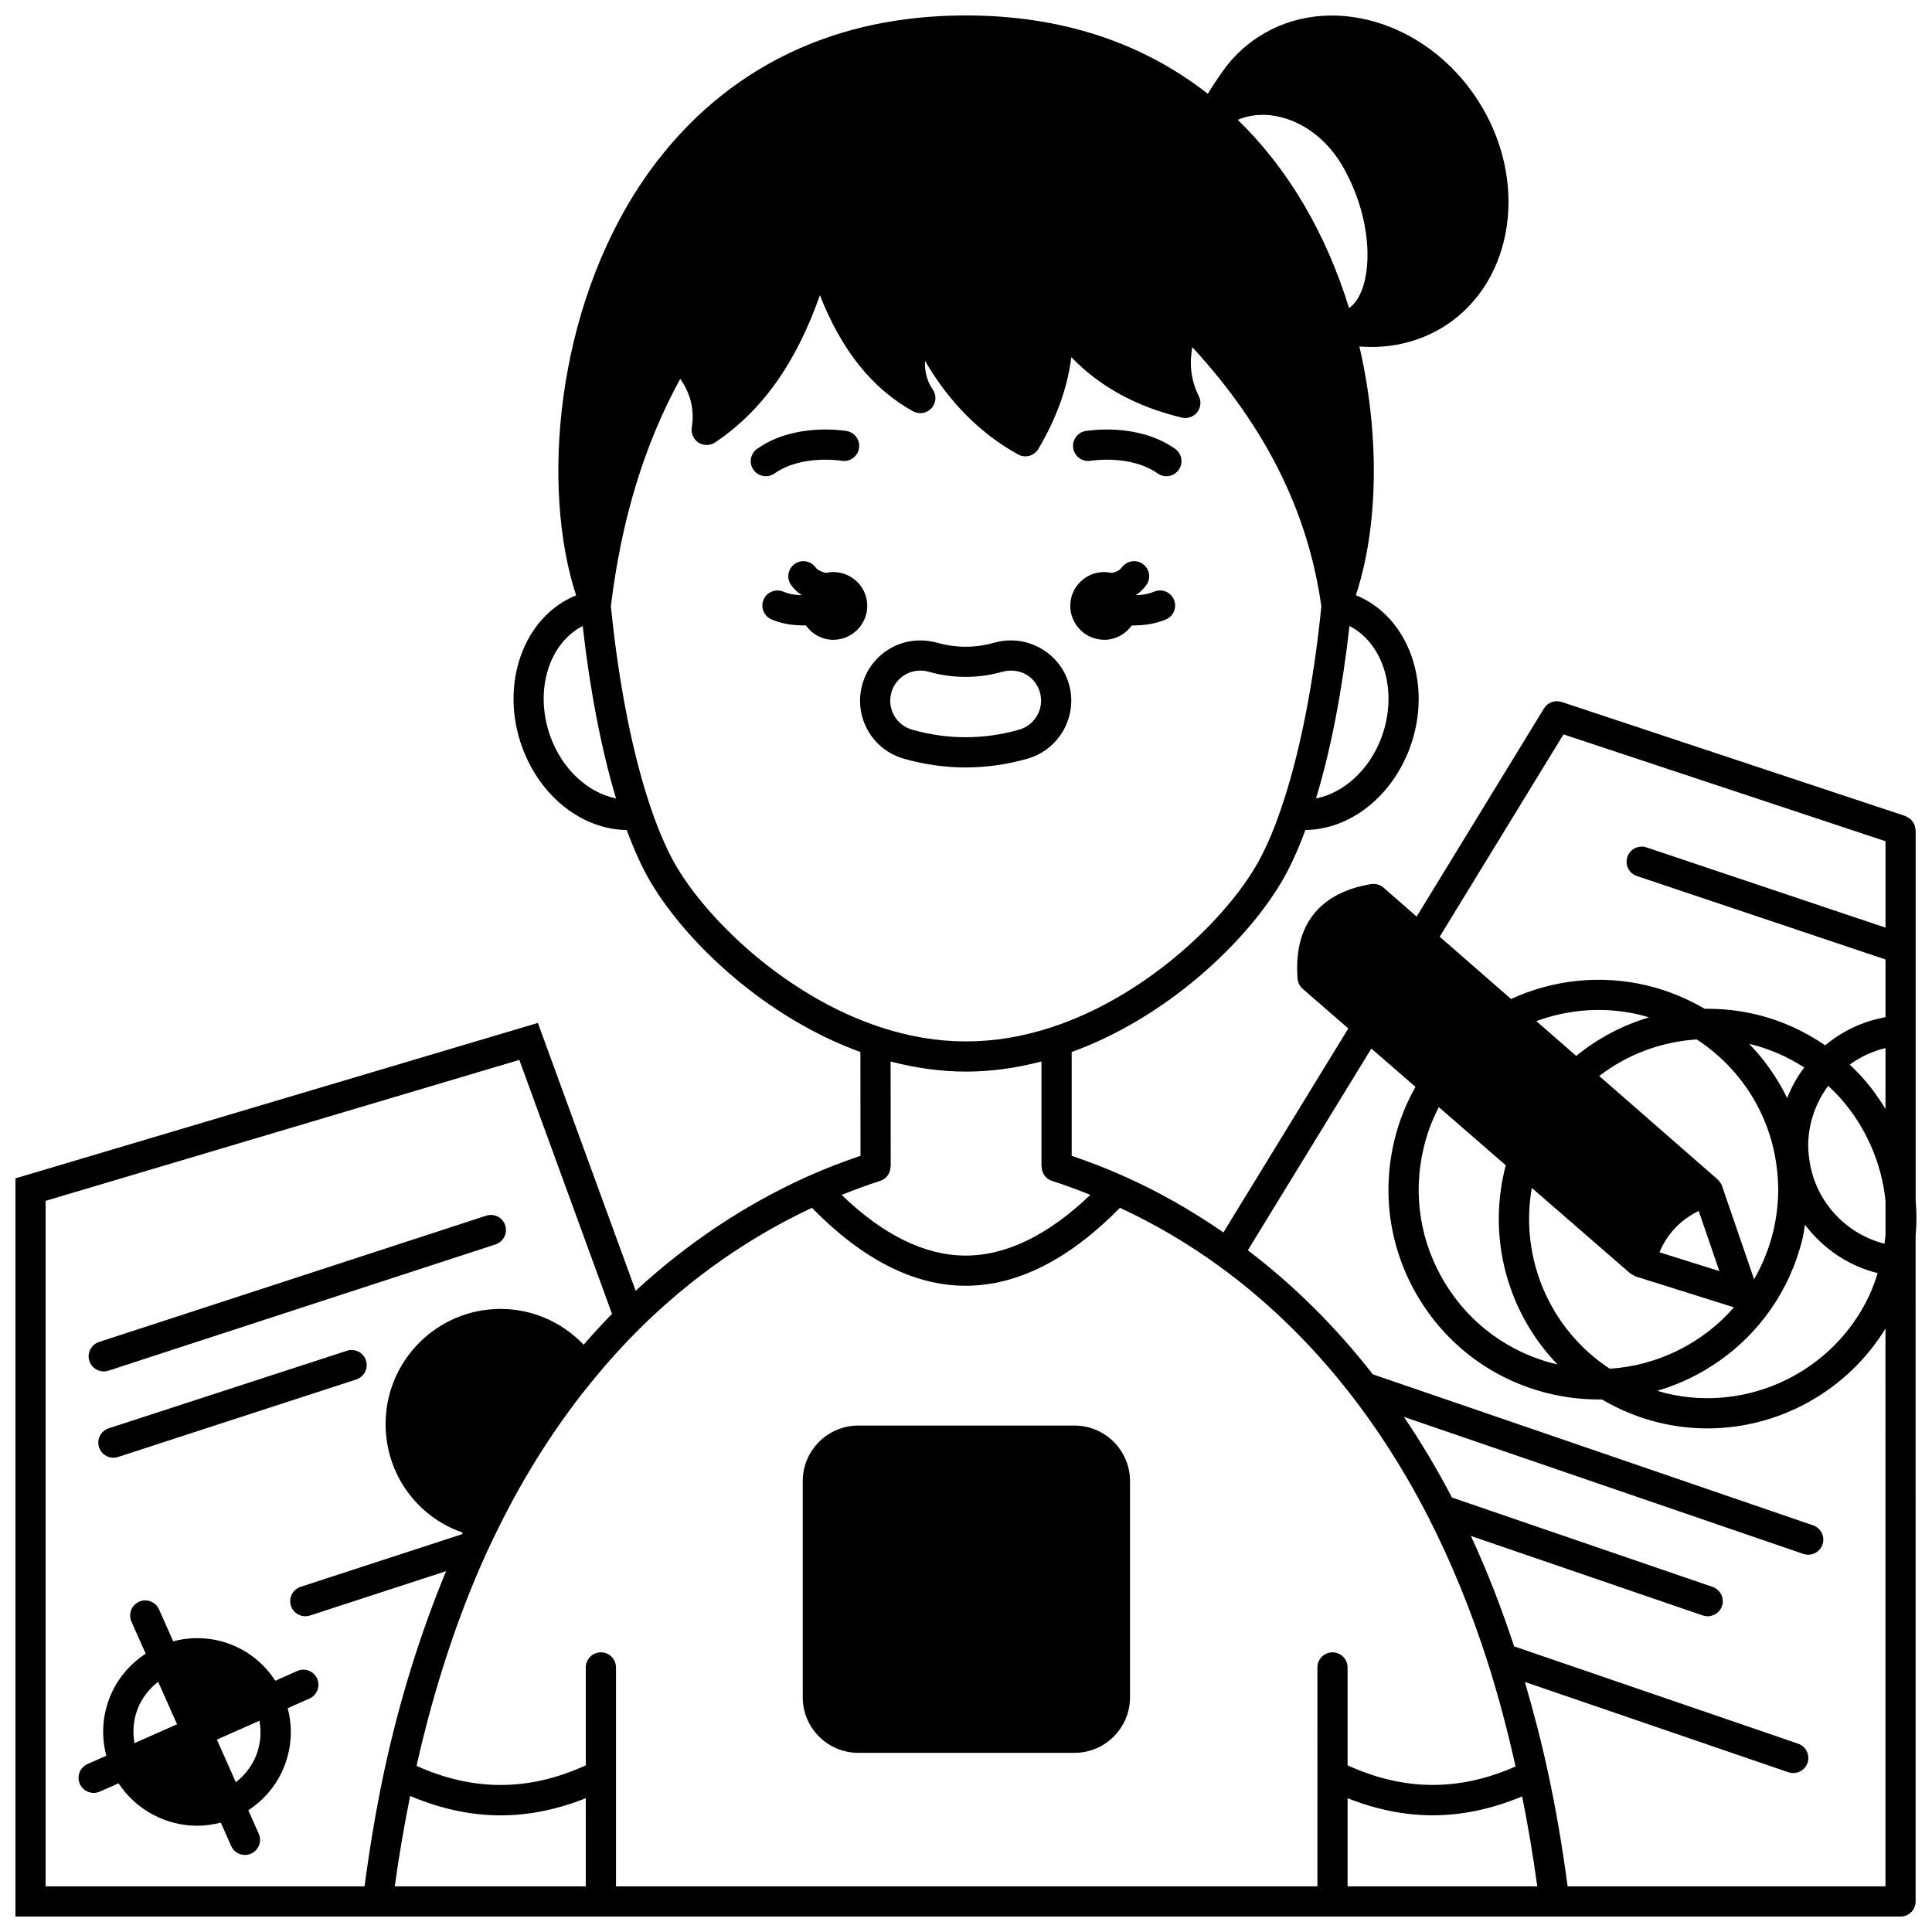 <?xml version="1.0" encoding="UTF-8"?>
<!-- Uploaded to: ICON Repo, www.svgrepo.com, Generator: ICON Repo Mixer Tools -->
<svg width="800px" height="800px" version="1.1" viewBox="144 144 512 512" xmlns="http://www.w3.org/2000/svg">
 <defs>
  <clipPath id="a">
   <path d="m148.09 148.09h503.81v503.81h-503.81z"/>
  </clipPath>
 </defs>
 <path d="m436.63 313.55c3 0 5.648-1.508 7.285-3.777 0.602 0 1.195-0.023 1.789-0.062 2.59-0.102 5.109-0.637 7.273-1.547 2.035-0.859 2.992-3.203 2.137-5.238-0.859-2.043-3.207-2.984-5.238-2.137-1.273 0.535-2.867 0.867-4.613 0.938-0.047 0.004-0.09-0.004-0.133 0-0.012-0.031-0.02-0.062-0.031-0.102 0.121-0.082 0.242-0.129 0.363-0.219 0.895-0.688 1.645-1.434 2.281-2.297 1.328-1.762 0.969-4.269-0.801-5.594-1.762-1.32-4.269-0.969-5.594 0.801-0.207 0.27-0.438 0.5-0.742 0.734-0.609 0.465-1.332 0.672-2.019 0.77-0.633-0.141-1.285-0.223-1.957-0.223-4.957 0-8.996 4-8.996 8.957 0 4.953 4.039 8.996 8.996 8.996z"/>
 <path d="m364.82 295.6c-0.656 0-1.293 0.078-1.906 0.211-0.727-0.121-1.535-0.379-2.297-0.945-0.02-0.012-0.207-0.141-0.516-0.547-1.324-1.77-3.832-2.125-5.594-0.801-1.766 1.324-2.129 3.832-0.801 5.594 0.785 1.051 1.664 1.887 2.359 2.32 0.109 0.078 0.219 0.121 0.332 0.195-0.008 0.027-0.016 0.055-0.027 0.09-0.098-0.004-0.176 0.008-0.273 0.004-1.676-0.062-3.297-0.391-4.453-0.902-2.012-0.883-4.383 0.027-5.269 2.047s0.023 4.383 2.047 5.269c2.66 1.172 5.481 1.504 7.328 1.574 0.5 0.023 1.004 0.035 1.508 0.035 0.098 0 0.191-0.012 0.289-0.016 1.621 2.297 4.266 3.824 7.285 3.824 4.957 0 8.996-4.039 8.996-8.996 0-4.957-4.051-8.957-9.008-8.957z"/>
 <path d="m349.26 269.47c7.199-5.082 17.648-3.379 17.758-3.363 2.168 0.359 4.238-1.074 4.617-3.246 0.387-2.176-1.066-4.25-3.242-4.629-0.562-0.094-13.789-2.324-23.75 4.711-1.805 1.273-2.234 3.766-0.957 5.574 0.777 1.098 2.016 1.691 3.266 1.691 0.801-0.004 1.605-0.242 2.309-0.738z"/>
 <path d="m433.04 266.11c0.105-0.016 10.559-1.723 17.762 3.363 0.703 0.496 1.508 0.734 2.305 0.734 1.25 0 2.492-0.586 3.266-1.691 1.277-1.805 0.848-4.297-0.957-5.574-9.961-7.039-23.195-4.805-23.754-4.711-2.172 0.379-3.613 2.445-3.242 4.617 0.383 2.18 2.481 3.621 4.621 3.262z"/>
 <path d="m171.49 507.44c0.41 0 0.828-0.062 1.242-0.195l102.6-33.469c2.094-0.688 3.246-2.941 2.562-5.047-0.684-2.094-2.922-3.231-5.047-2.562l-102.6 33.469c-2.094 0.688-3.246 2.941-2.562 5.047 0.551 1.691 2.121 2.758 3.805 2.758z"/>
 <path d="m235.95 501.96-63.137 20.551c-2.098 0.684-3.25 2.938-2.566 5.043 0.551 1.688 2.113 2.758 3.801 2.758 0.41 0 0.828-0.062 1.238-0.195l63.137-20.551c2.098-0.684 3.25-2.938 2.566-5.043-0.68-2.098-2.949-3.246-5.039-2.562z"/>
 <path d="m222.77 586.83-5.816 2.578c-2.832-4.352-6.883-7.734-11.816-9.629-4.926-1.895-10.211-2.144-15.238-0.816l-3.758-8.461c-0.898-2.012-3.254-2.934-5.277-2.031-2.019 0.898-2.922 3.258-2.031 5.277l3.777 8.496c-4.336 2.832-7.711 6.879-9.613 11.801-1.902 4.938-2.152 10.223-0.82 15.238l-4.981 2.203c-2.019 0.895-2.93 3.254-2.043 5.273 0.664 1.496 2.129 2.383 3.664 2.383 0.539 0 1.086-0.109 1.613-0.344l4.988-2.203c4.676 7.109 12.613 11.246 20.871 11.246 2.07 0 4.16-0.297 6.223-0.832l2.754 6.195c0.66 1.492 2.121 2.375 3.656 2.375 0.543 0 1.09-0.109 1.621-0.348 2.019-0.898 2.922-3.258 2.027-5.273l-2.766-6.223c4.336-2.836 7.707-6.887 9.605-11.82 1.902-4.938 2.156-10.219 0.832-15.227l5.773-2.559c2.019-0.895 2.926-3.254 2.035-5.273-0.898-2.012-3.258-2.934-5.281-2.027zm-42.312 10.102c1.129-2.918 3.039-5.379 5.453-7.242l5.008 11.258-11.277 5c-0.543-3-0.305-6.094 0.816-9.016zm31.484 12.117c-1.129 2.93-3.031 5.391-5.445 7.254l-5.019-11.289 11.281-5.004c0.543 3.012 0.312 6.113-0.816 9.039z"/>
 <g clip-path="url(#a)">
  <path d="m651.67 462.02v-97.969c0-0.055-0.027-0.102-0.031-0.156-0.012-0.289-0.098-0.551-0.168-0.828-0.059-0.234-0.094-0.473-0.191-0.688-0.105-0.227-0.273-0.41-0.414-0.617-0.152-0.211-0.285-0.438-0.473-0.613-0.172-0.16-0.383-0.266-0.582-0.391-0.238-0.156-0.465-0.32-0.738-0.426-0.051-0.02-0.082-0.059-0.137-0.078l-91.086-30.23c-1.762-0.582-3.699 0.121-4.672 1.711l-33.75 55.168-8.789-7.676c-0.902-0.789-2.133-1.113-3.293-0.934-13.816 2.332-20.551 10.992-19.477 25.043 0.082 1.051 0.57 2.023 1.363 2.715l12.082 10.496-33.094 54.055c-8.504-5.863-17.414-10.938-26.578-14.992-0.082-0.035-0.172-0.066-0.25-0.105-0.008-0.004-0.012-0.004-0.02-0.008-4.238-1.902-8.68-3.598-13.367-5.195v-27.504c25.191-9.168 45.859-28.816 55.402-44.73 2.348-3.898 4.535-8.668 6.531-14.102 11.785-0.16 22.875-8.73 27.707-21.848 6.125-16.656-0.305-34.746-14.328-40.371 6.008-18.234 6.348-42.543 0.934-65.926 0.805 0.062 1.629 0.109 2.523 0.121 0.246 0.004 0.488 0.008 0.734 0.008 7.055 0 13.812-1.961 19.602-5.695 18.328-11.941 22.117-38.777 8.445-59.828-13.684-21.07-39.738-28.551-58.066-16.648-3.906 2.531-7.223 5.781-9.809 9.613-1.219 1.727-2.488 3.594-3.59 5.469-17.559-13.723-39.047-20.766-64.086-20.766-46.246 0-72.125 23.883-85.688 43.914-23.152 34.195-26.949 81.332-17.641 109.77-13.992 5.641-20.387 23.699-14.258 40.34 4.828 13.117 15.914 21.684 27.672 21.852 2.062 5.559 4.242 10.328 6.512 14.094 9.551 15.922 30.219 35.57 55.41 44.734l0.031 27.504c-4.668 1.59-9.113 3.281-13.391 5.191-0.004 0-0.008 0.004-0.012 0.004-0.082 0.039-0.176 0.066-0.262 0.109-16.703 7.477-32.113 17.73-45.918 30.469l-25.918-70.988-138.45 41.191v195.63h499.57c2.211 0 4-1.789 4-4l-0.004-176.33c0.297-3.215 0.297-6.426 0-9.551zm-20.199-27.277c6.875 7.613 11.199 17.379 12.207 27.531v9.066c-0.07 0.785-0.172 1.516-0.277 2.25-10.645-2.684-18.645-11.719-19.965-22.707-0.441-3.031-0.277-6.199 0.492-9.406 0.855-3.539 2.41-6.836 4.559-9.715 1.031 0.945 2.027 1.934 2.984 2.981zm-13.855 0.258c-2.562-5.289-5.957-10.129-10.066-14.367 0.016 0.004 0.035 0.004 0.051 0.008 5.199 1.238 10.055 3.359 14.531 6.25-1.863 2.484-3.379 5.211-4.516 8.109zm-47.02 71.723c-15.867-10.445-23.914-29.242-20.656-47.922l26.094 22.668c0.027 0.023 0.066 0.031 0.098 0.051 0.227 0.188 0.512 0.305 0.785 0.441 0.188 0.094 0.344 0.238 0.543 0.305l26.059 8.188c-8.285 9.523-20.188 15.445-32.922 16.27zm23.574-41.816 5.477 15.945-15.875-4.984c2.09-4.922 5.531-8.547 10.398-10.961zm14.676 18.105-8.477-24.684v-0.016c0-0.004-0.008-0.008-0.008-0.016l-0.008-0.02c-0.148-0.434-0.395-0.82-0.68-1.176-0.078-0.102-0.164-0.191-0.25-0.285-0.074-0.078-0.137-0.176-0.219-0.25l-31.395-27.414c7.398-5.695 16.348-9.066 25.836-9.699 11.398 7.445 19.07 19.277 21.047 32.715 0.309 2.074 0.484 4.082 0.531 6.188 0.031 0.418 0.027 0.805 0.027 1.188-0.035 3.578-0.484 7.227-1.328 10.812-1.098 4.496-2.805 8.734-5.078 12.656zm-47.137-59.184-10.559-9.219c8.773-3.242 18.348-3.875 27.535-1.648 0.785 0.188 1.547 0.43 2.32 0.656-6.996 2.074-13.547 5.527-19.297 10.211zm-40.418 24.316c0.898-3.781 2.254-7.375 4.008-10.75l17.766 15.434c-0.105 0.395-0.23 0.777-0.328 1.18-4.5 18.816 1.062 38.152 14.016 51.582-0.078-0.02-0.16-0.02-0.238-0.039-12.379-2.957-22.859-10.562-29.508-21.406-6.648-10.848-8.68-23.625-5.715-36zm91.906 42.918c3.977-5.656 6.836-11.996 8.496-18.859 0.285-1.207 0.445-2.422 0.648-3.633 4.707 6.223 11.398 10.883 19.262 12.816-0.629 1.992-1.332 3.957-2.191 5.848-9.48 20.316-32.152 31.238-53.895 25.996-0.777-0.188-1.531-0.43-2.297-0.656 12.02-3.551 22.715-11.078 29.977-21.512zm24.199-61.688c-1.035-1.137-2.102-2.207-3.207-3.234 2.84-2.082 6.059-3.57 9.484-4.391v16.137c-1.828-3.012-3.906-5.883-6.277-8.512zm-79.055-90.758 85.336 28.316v22.898l-63.344-21.262c-2.082-0.691-4.363 0.426-5.066 2.519s0.426 4.363 2.519 5.066l65.891 22.117v15.289c-5.898 1.062-11.402 3.629-15.98 7.473-5.566-3.816-11.664-6.602-18.23-8.168-4.535-1.098-9.172-1.586-13.691-1.516-4.762-2.781-9.863-4.879-15.219-6.164-12.133-2.93-24.84-1.625-36.117 3.559l-18.906-16.504zm-35.863 207.35c6.098 11.914 11.422 24.934 15.824 38.699 2.801 8.777 5.227 18.016 7.336 27.457-14.941 6.629-29.566 6.535-44.516-0.293v-25.941c0-2.211-1.789-4-4-4s-4 1.789-4 4l0.008 58.016h-185.89v-58.02c0-2.211-1.789-4-4-4-2.211 0-4 1.789-4 4v25.945c-15.059 6.894-29.797 6.938-44.855 0.145 4.586-20.379 10.785-39.391 18.531-56.434 0.984-2.121 1.965-4.207 3.004-6.273 7.289-14.84 15.953-28.348 25.77-40.172 3.703-4.519 7.715-8.922 11.914-13.086 13.555-13.395 28.887-24.102 45.566-31.926 13.332 13.629 27 20.637 40.68 20.656h0.07c13.703 0 27.449-7 40.887-20.66 9.082 4.223 17.91 9.375 26.25 15.441 22.551 16.391 41.195 38.75 55.422 66.445zm-142.48-92.836h0.051l-0.031-27.828c6.707 1.758 13.41 2.684 19.988 2.684 6.582 0 13.281-0.926 19.992-2.684v27.832h0.051c0.004 1.688 1.027 3.258 2.719 3.805 3.582 1.152 6.926 2.402 10.188 3.715-11.152 10.656-22.242 16.086-33.027 16.086h-0.055c-10.762-0.016-21.785-5.441-32.836-16.07 3.289-1.316 6.648-2.574 10.238-3.731 1.695-0.543 2.723-2.117 2.723-3.809zm130.13-113.77c-3.191 8.656-10.027 14.789-17.375 16.234 3.914-12.844 6.934-28.453 8.871-45.703 9.078 4.656 12.934 17.418 8.504 29.469zm-9.906-150.59c7.25 13.199 7.492 26.914 3.988 33.645-0.746 1.43-1.656 2.492-2.695 3.234-6.152-19.969-16.25-37.047-29.496-49.898 2.906-1.23 6.293-1.664 9.848-1.035 7.473 1.297 14.168 6.422 18.355 14.055zm-210.3 150.59c-4.43-12.043-0.59-24.785 8.496-29.469 1.918 17.023 4.984 32.887 8.844 45.695-7.309-1.453-14.16-7.574-17.34-16.227zm33.535 34.586c-2.367-3.926-4.668-9.109-6.84-15.398-4.863-14.086-8.664-33.207-10.727-53.895 2.789-22.969 8.812-42.75 18.379-60.27 2.801 4.027 3.797 8.289 3.059 12.91-0.25 1.574 0.453 3.148 1.793 4.008 1.336 0.852 3.066 0.84 4.387-0.051 12.402-8.336 21.383-20.891 27.777-39.012 5.758 14.66 13.895 24.773 24.672 30.754 1.613 0.902 3.652 0.57 4.898-0.805 1.25-1.371 1.391-3.418 0.344-4.949-1.492-2.18-2.188-4.66-2.074-7.621 6.379 10.938 14.641 19.258 24.668 24.816 1.898 1.051 4.273 0.398 5.379-1.461 4.805-8.113 7.731-16.254 8.738-24.32 7.5 7.789 17.305 13.16 29.285 16.016 1.488 0.363 3.09-0.188 4.059-1.402s1.141-2.879 0.449-4.266c-2.016-4.051-2.586-8.277-1.727-13 19.496 21.191 30.695 43.727 34.195 68.699-2.07 20.723-5.887 39.828-10.773 53.879-2.082 6.125-4.383 11.301-6.836 15.383-8.84 14.734-29.445 34.238-53.805 42.242-15.281 5.039-30.188 5.043-45.48-0.004-24.367-8.012-44.977-27.516-53.82-42.254zm-82.852 269.96h-84.512v-181.67l125.53-37.348 24.566 67.297c-2.602 2.656-5.106 5.387-7.519 8.176-5.707-5.984-13.602-9.484-22.016-9.484-16.801 0-30.469 13.688-30.469 30.508 0 13.234 8.344 24.613 20.445 28.773-0.066 0.145-0.137 0.281-0.203 0.426l-42.758 13.941c-2.098 0.688-3.25 2.941-2.566 5.043 0.551 1.691 2.121 2.758 3.801 2.758 0.41 0 0.828-0.062 1.238-0.195l36.078-11.762c-6.781 16.367-12.355 34.141-16.438 53.156-2.106 9.906-3.809 20.117-5.176 30.379zm12.086-23.957c7.961 3.359 15.957 5.141 23.953 5.141 7.547 0 15.082-1.559 22.59-4.543l0.004 23.359h-50.621c1.098-8.086 2.5-16.086 4.074-23.957zm248.43 23.957v-23.367c7.508 2.981 15.051 4.535 22.59 4.535 7.902 0 15.801-1.734 23.668-5.008 1.531 7.582 2.879 15.551 4.008 23.84zm58.312 0c-1.414-10.633-3.16-20.832-5.223-30.305-1.746-8.168-3.848-16.109-6.113-23.871l69.84 23.934c0.43 0.145 0.867 0.215 1.297 0.215 1.664 0 3.215-1.043 3.781-2.703 0.715-2.086-0.398-4.363-2.488-5.082l-75.281-25.797c-3.34-10.195-7.16-20-11.441-29.258l61.453 21.074c0.43 0.145 0.867 0.215 1.297 0.215 1.66 0 3.215-1.043 3.781-2.703 0.715-2.086-0.398-4.363-2.488-5.082l-69.059-23.684c-3.93-7.516-8.188-14.633-12.746-21.375l105.86 36.316c0.43 0.145 0.867 0.215 1.297 0.215 1.66 0 3.215-1.043 3.781-2.703 0.715-2.086-0.398-4.363-2.488-5.082l-116.68-40.023c-9.848-12.594-20.906-23.586-33.125-32.875l32.73-53.461 11.699 10.164c-2.508 4.434-4.414 9.203-5.613 14.254-3.457 14.445-1.086 29.375 6.676 42.035 7.769 12.668 20.008 21.547 34.465 25.008 4.269 1.023 8.652 1.539 13.148 1.539 0.242 0 0.488-0.008 0.73-0.012 4.695 2.762 9.754 4.852 15.102 6.144 4.281 1.035 8.59 1.535 12.855 1.535 19.023 0 37.062-9.953 47.188-26.453l0.004 147.82z"/>
 </g>
 <path d="m399.89 347.38c5.496 0 11.008-0.777 16.367-2.312 8.48-2.402 13.43-11.246 11.039-19.715-1.914-6.852-8.25-11.641-15.41-11.641-1.391 0-2.836 0.191-4.394 0.602-4.914 1.426-10.18 1.461-15.309-0.031-8.938-2.32-17.34 2.859-19.648 11.055-1.168 4.113-0.656 8.438 1.426 12.168 2.082 3.723 5.496 6.41 9.594 7.566 5.371 1.531 10.867 2.309 16.336 2.309zm-18.953-13.785c-1.043-1.863-1.297-4.023-0.711-6.082 0.961-3.414 4.109-5.801 7.664-5.801 0.723 0 1.465 0.102 2.16 0.281 6.359 1.859 13.414 1.828 19.566 0.031 4.785-1.238 8.836 1.398 9.98 5.488 1.195 4.238-1.281 8.66-5.535 9.863-9.273 2.652-18.957 2.676-28.324-0.004-2.055-0.582-3.762-1.922-4.801-3.777z"/>
 <path d="m428.75 521.79h-57.297c-8.113 0-14.719 6.598-14.719 14.715v57.297c0 8.113 6.602 14.719 14.719 14.719h57.297c8.113 0 14.715-6.602 14.715-14.719v-57.297c0-8.117-6.598-14.715-14.715-14.715z"/>
</svg>